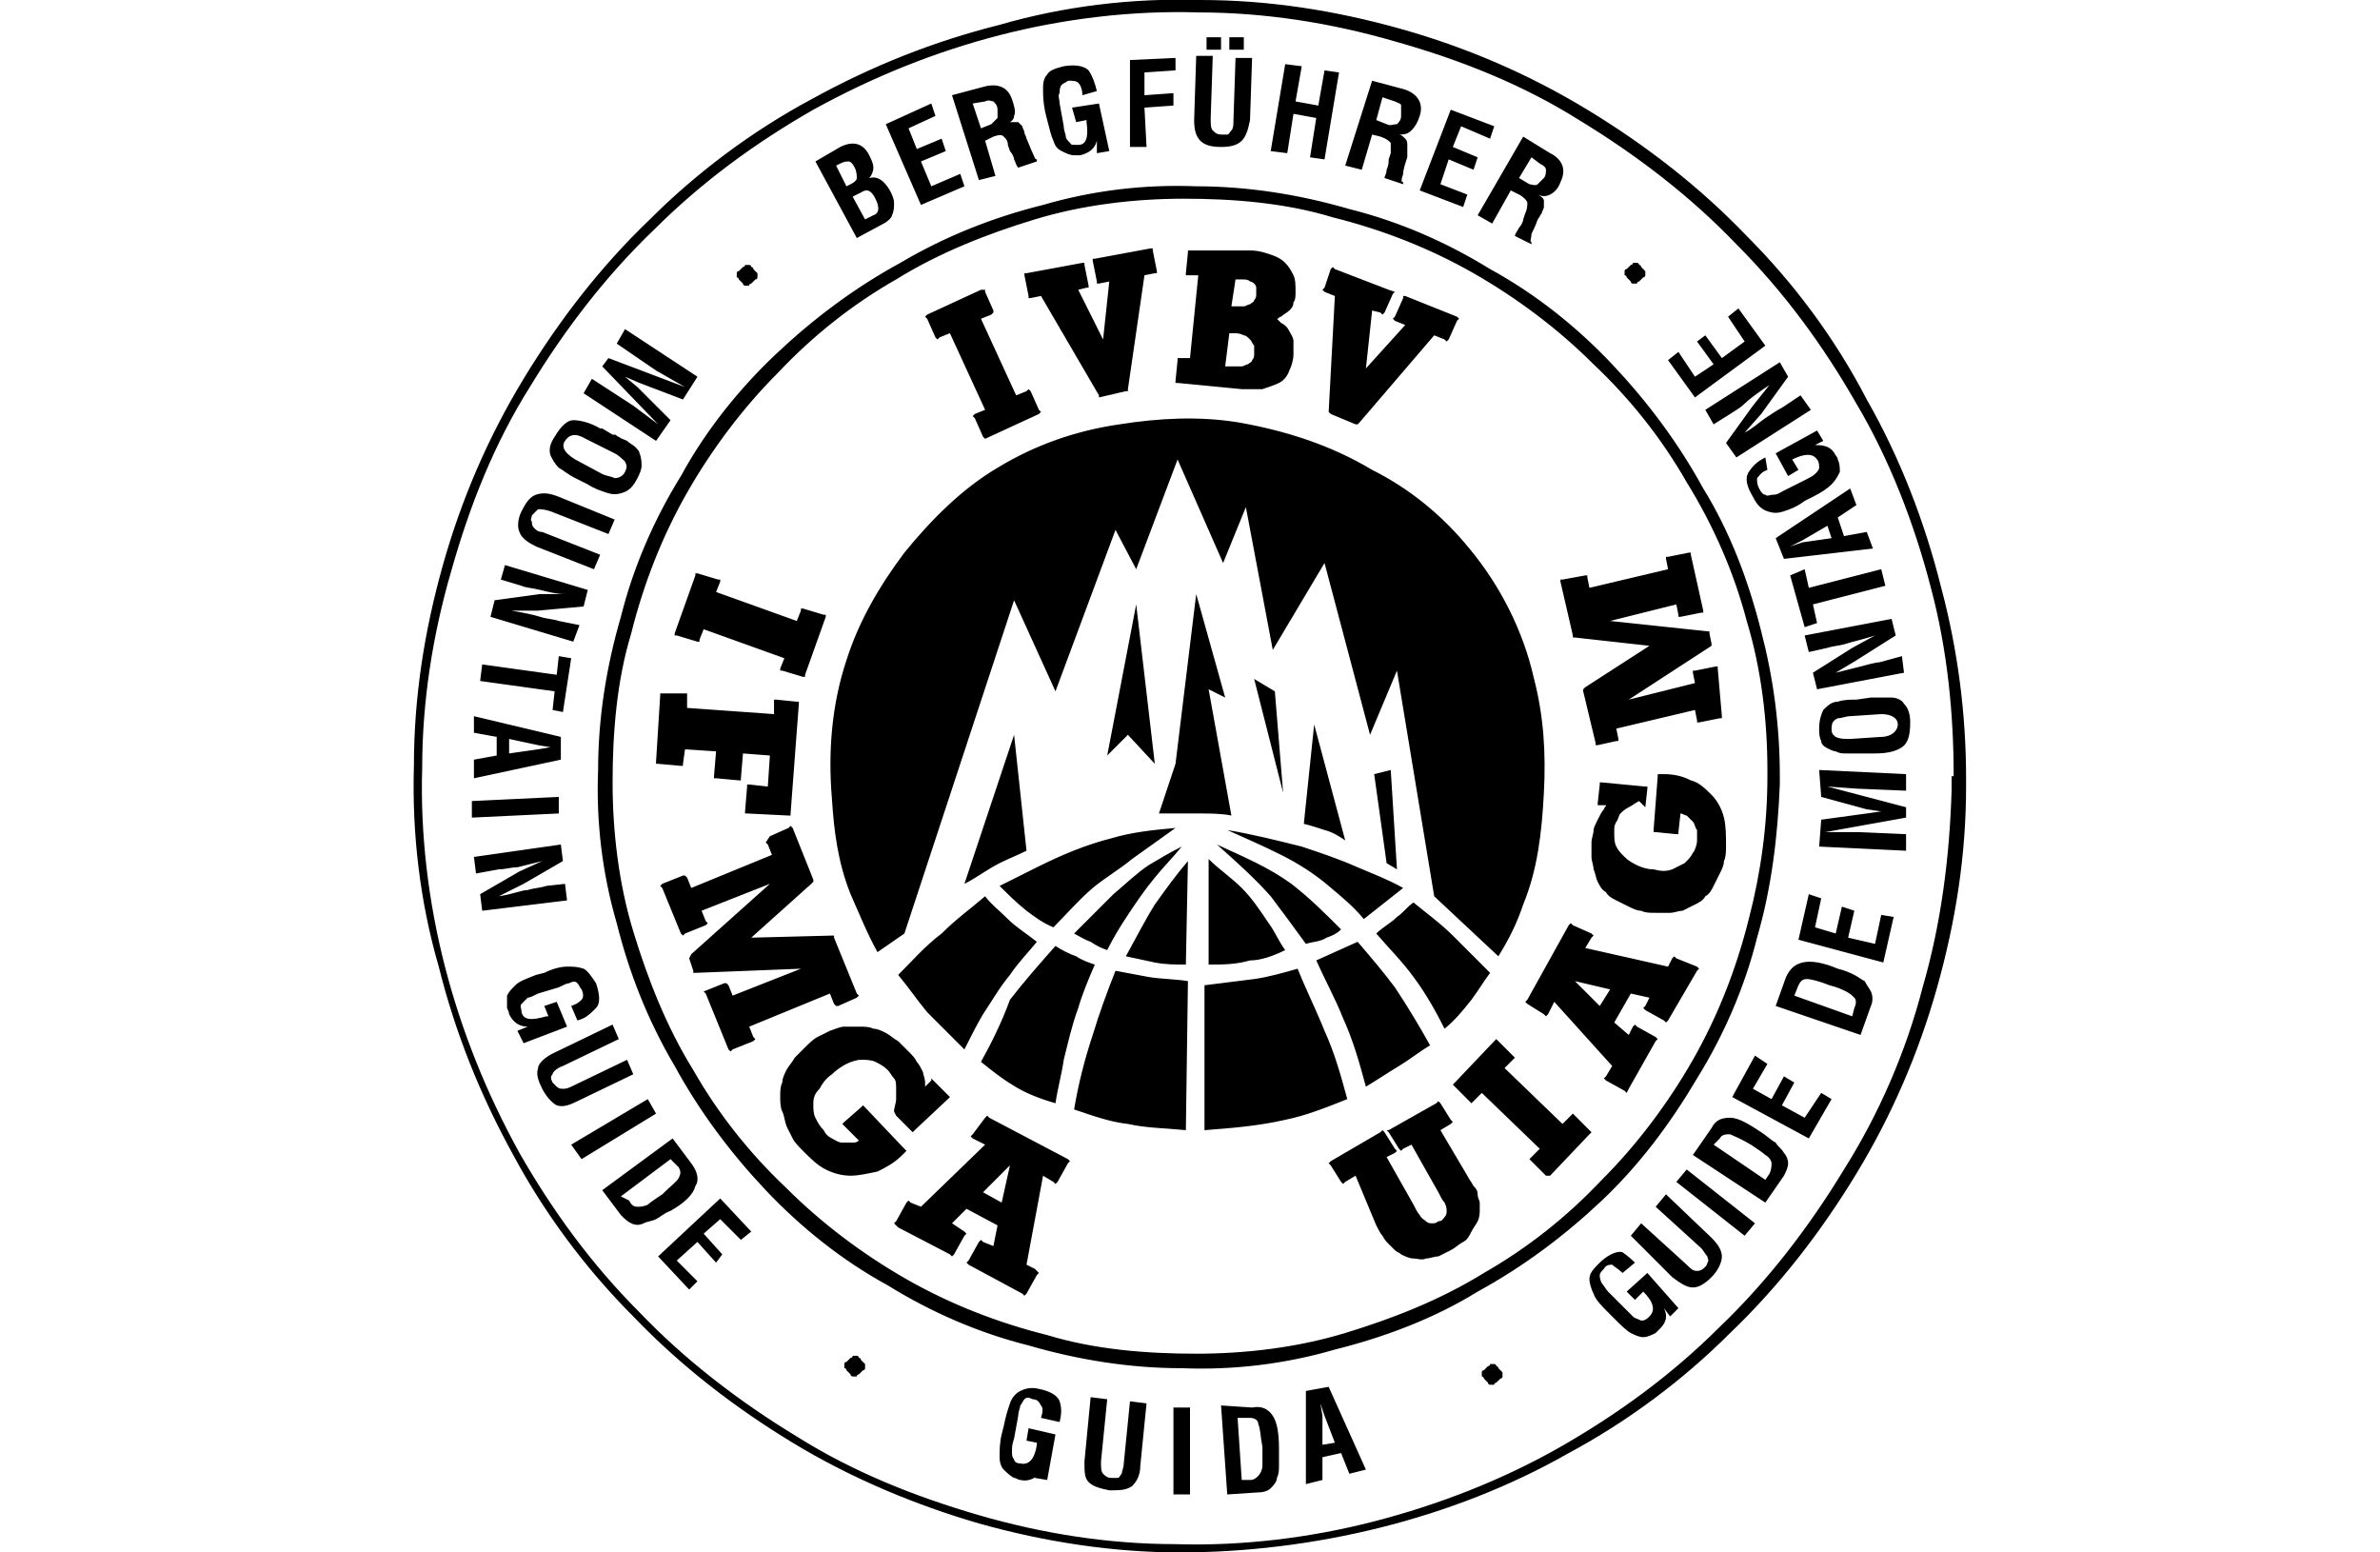 <?xml version="1.0" encoding="UTF-8"?><svg id="Layer_1" xmlns="http://www.w3.org/2000/svg" version="1.1" viewBox="0 0 230 150"><path d="M69.6,115.8l3,3.2-1,.8-2-2-1.6,1.4,1.8,2-.6.8-1.8-2-2,1.8,2,2-.8.8-3-3.2,6-5.6ZM86.8,118.6l5,2.6.2.2.2-.2,1-1.8.2-.2-.2-.2-1.2-.8,1.4-1.4,3,1.6-.4,2-1-.4-.2-.2-.2.2-1,1.8-.2.2.2.2,5.2,2.8.2.2.2-.2,1-1.8.2-.2-.4-.4-.8-.4,1.6-8.6,1,.6.2.2.2-.2,1-1.8.2-.2-.2-.2-7.6-4-.2-.2-.2.2-1.2,1.6-.2.2.2.2,1.2.6-6.2,6-1-.4-.2-.2-.2.2-1,1.8-.2.2.4.4ZM97.6,112.6l-.8,3.6-1.8-1,2.6-2.6ZM86.6,107.8l1.4,1.4.2.2.2-.2,3.2-3,.2-.2-.2-.2-1.4-1.4-.2-.2v.2l-.6.6v-.4c0-.4-.2-.8-.2-1-.2-.4-.4-.8-.6-1-.2-.4-.4-.6-.8-1l-1-1c-.4-.2-.8-.6-1.2-.8h0c-.4-.2-.8-.4-1.2-.4-.4-.2-.8-.2-1.4-.2h-1.4c-.4,0-.8.2-1.4.4h0c-.4.2-.8.4-1.2.6s-.8.6-1.2,1l-1,1c-.2.4-.6.8-.8,1.2h0c-.2.4-.4.8-.4,1.2-.2.4-.2.8-.2,1.4h0c0,.4,0,1,.2,1.4s.2.8.4,1.4h0l.6,1.2c.2.4.6.8,1,1.2.8.8,1.4,1.4,2.2,1.8s1.6.6,2.4.6,1.6-.2,2.6-.4c.8-.4,1.6-.8,2.4-1.6l.2-.2.2-.2-.2-.2-3.8-4-.2-.2-.2.2-1.6,1.4-.2.2.2.2,1.4,1.4c-.2.2-.4.2-.6.2h-1c-.4,0-.6-.2-1-.4h0c-.4-.2-.6-.4-.8-.8-.4-.4-.6-.8-.8-1.2-.2-.4-.2-.8-.2-1.4s.2-1,.6-1.4c.2-.4.6-1,1.2-1.4.4-.4,1-.8,1.4-1s1-.4,1.4-.4,1,0,1.4.2.8.4,1.2.8c.2.2.4.6.6.8.2.2.2.6.2,1h0v1c0,.4-.2.8-.2,1.2l.2.4h0ZM66.6,92.6l.4,1.2v.2h.2l10.2-.4-6.6,2.6-.4-1-.2-.2h-.2l-2,.8h0s.2.2.2.2l2.2,5.4.2.2.2-.2,2-.8.2-.2-.2-.2-.4-1,7.8-3.2.4,1,.2.2h.2l1.8-.8.2-.2-.2-.2-2.2-5.4v-.2h-.2l-7.8.2,5.8-5.2.2-.2v-.2l-2-5-.2-.2-.2.2-1.8.8-.4.6.2.2.4,1-7.8,3.2-.4-1-.2-.2h-.2l-2,.8-.2.2.2.2,1.8,4.4.2.2.2-.2,2-.8.2-.2-.2-.2-.4-1,6.6-2.6-7.6,6.8-.2.4h0ZM66,73.8l.2-1.4,3,.2-.2,2.4v.2h.2l2.2.2h.2v-.2l.2-2.4,2.6.2-.2,3-1.8-.2h-.2v.2l-.2,2.4v.2h.2l4,.2h.2v-.2l.8-10.6v-.2h-.2l-2-.2h-.2v1.4l-8.4-.6v-1.4h-2.4s-.2,0-.2,0v.2l-.4,6.4v.2h.2l2.2.2h.2v-.2ZM67.2,55.6l-2,5.6v.2h.2l2,.6h.2v-.2l.4-1,7.8,2.8-.4,1v.2h.2l2,.6h.2v-.2l2-5.6v-.2h-.2l-2-.6h-.2v.2l-.4,1-7.8-2.8.4-1v-.2h-.2l-2-.6h-.2v.2ZM148.8,15.8c.4.2.6.4.6.6s0,.6-.2.8c-.2.2-.4.4-.6.6s-.6,0-.8,0l-1-.6,1.2-2,.8.6M142.8,20.8l1.4.8,1.8-3.2.8.4c.4.2.8.6.8.8s0,.6-.2,1l-.2.6c0,.2-.2.6-.4.8-.2.4-.4.6-.4.8l1.6.8v-.2c-.2,0,0-.4,0-.8.2-.4.4-.8.6-1.4.2-.2.2-.4.4-.6,0-.2.2-.4.2-.6v-.6c0-.2-.2-.4-.6-.6.4.2.8.2,1.2,0,.4-.2.8-.6,1-1.2.6-1.2.2-2.2-1-2.8l-2.6-1.6-4.4,7.6ZM137.2,18.4l4.2,1.6.4-1.2-2.6-1,.8-2.4,2.4,1,.4-1.2-2.4-1,.8-2,2.8,1.2.4-1.2-4.2-1.6-3,7.8ZM134.8,9.8c.4.2.6.2.6.4v1c0,.4-.2.6-.4.8-.4,0-.6.2-1,0l-1-.4.6-2.2,1.2.4M130,16l1.6.4,1-3.4.8.2c.6.2.8.4,1,.6v1l-.2.6c0,.2,0,.6-.2,1,0,.4-.2.6-.2.8l1.8.6v-.2c-.2,0-.2-.2,0-.8,0-.4.2-1,.4-1.6,0-.2,0-.6,0-.6v-.6c0-.2,0-.4-.2-.6-.2-.2-.4-.4-.6-.4.4,0,.8,0,1.2-.4.4-.4.6-.8.8-1.4.4-1.2-.2-2.2-1.6-2.6l-3-.8-2.6,8.2ZM122.8,14.6l1.6.2.6-3.8,2.2.4-.6,3.8,1.4.2,1.4-8.4-1.4-.2-.6,3.4-2.2-.4.6-3.4-1.6-.2-1.4,8.4ZM116.6,4.8h1.4v-1.2h-1.4v1.2ZM118.8,4.8h1.4v-1.2h-1.4v1.2ZM115.4,11.6c0,1,.2,1.6.6,2s1,.6,2,.6,1.6-.2,2-.6.6-1,.8-2l.2-6h-1.6l-.2,6c0,.4,0,.8-.2,1s-.2.4-.4.4h-.6c-.4,0-.6-.2-.8-.4-.2-.2-.2-.6-.2-1.2l.2-6h-1.6l-.2,6.2ZM109.2,14.2h1.6l-.2-3.8,2.8-.2v-1.2l-2.8.2v-2.2l3-.2v-1.2l-4.4.2v8.4ZM106,8.8c-.2-.8-.4-1.4-.8-2-.4-.4-1.2-.6-2.4-.4-.8.2-1.4.4-1.6.8-.4.4-.4,1-.4,1.4,0,.6,0,1.2.2,2.2l.2.8c.2.8.4,1.6.6,2,.2.6.4.8.8,1s.8.4,1.2.4h.6c.8-.2,1.4-.6,1.6-1.4v1.2s1.2-.2,1.2-.2l-1-4.6-2.6.4.4,1.4,1-.2v.2c.2,1.4,0,2.2-.8,2.2s-.6,0-.8-.2c-.2-.2-.4-.4-.4-.6s-.2-.6-.2-1l-.4-2.2c0-.4-.2-.8,0-1,0-.2,0-.6.2-.8s.4-.2.6-.4c.4,0,.8,0,1,.2s.4.6.4,1.2l1.4-.4M95.2,9.8c.4-.2.6,0,.8,0,.2.2.4.4.4.8v.8c-.2.2-.4.4-.6.6l-1,.4-.8-2.4,1.2-.2M94.6,17.4l1.6-.4-1-3.4.8-.4c.6-.2.8-.2,1,0s.4.4.4.8l.2.6c.2.2.4.6.4.8.2.4.2.6.4.8l1.8-.6v-.2c-.2,0-.2-.2-.4-.6s-.4-1-.6-1.4c0-.2-.2-.4-.2-.6s-.2-.4-.2-.6l-.4-.4h-.8s.4-.2.4-.6c.2-.4,0-1-.2-1.6-.4-1.2-1.4-1.6-2.8-1.2l-3,.8,2.6,8.2ZM89,19.8l4.2-1.8-.4-1.2-2.8,1.2-1-2.4,2.4-1-.4-1.2-2.4,1-.8-2,2.6-1.2-.4-1.2-4.4,2,3.4,7.8ZM83.2,18.6c.6-.4,1-.2,1.4.6.4.8.4,1.4-.2,1.6l-.8.4-1.2-2.2.8-.4M81.2,15.8c.4-.2.6-.2.8-.2s.4.2.6.6c.2.4.2.8.2,1s-.2.4-.6.6l-.4.2-1-2,.4-.2ZM82.8,23l2.6-1.4c.4-.2.8-.6.8-.8.2-.4.2-.8.2-1.2s-.2-.8-.4-1.2c-.6-1-1.2-1.4-2-1.2.2-.2.4-.6.4-1s-.2-.8-.4-1.2c-.6-1.2-1.6-1.4-2.8-.8l-2.4,1.4,4,7.4ZM58.2,115l1.8,2.4c.4.4.6.6,1,.8.4.2.8.2,1.2,0,.4-.2.8-.2,1.2-.4.4-.2.8-.6,1.4-.8,1.4-.8,2.2-1.6,2.4-2.4.4-.6.2-1.4-.4-2.2l-1.8-2.4-6.8,5ZM65.6,112.8c.2.4.2.6,0,1s-.8.8-1.6,1.6c-.6.4-1.2.8-1.4,1-.4.2-.8.2-1,.2-.4,0-.6-.2-.8-.6l-.8-.4,4.8-3.6.8.8ZM55.2,110.6l1,1.4,7.2-4.4-.8-1.4-7.4,4.4ZM53.4,101.8c-.8.4-1.4,1-1.4,1.4-.2.6,0,1.2.4,2s1,1.4,1.4,1.6c.6.2,1.2,0,2-.4l5.4-2.6-.6-1.4-5.4,2.6c-.4.2-.6.2-.8.2s-.4,0-.6-.2q-.2-.2-.4-.4c-.2-.4-.2-.6,0-.8,0-.2.4-.6,1-.8l5.4-2.6-.6-1.4-5.8,2.8ZM55.8,98.6l-.6-1.4c.6-.2.8-.4,1-.6s.2-.6,0-1c-.2-.2-.2-.4-.4-.6-.2-.2-.4-.2-.8,0-.2,0-.6.2-1,.4l-2,.6c-.4.2-.8.4-1,.4-.2.2-.4.4-.6.6-.2.2,0,.4,0,.8.2.8,1,.8,2.4.4h.2l-.4-1,1.2-.4,1,2.4-4.2,1.6-.6-1.2,1-.4c-.8,0-1.4-.4-1.8-1.2q0-.2-.2-.6v-1.2c.2-.4.4-.6.8-1,.4-.4,1-.6,2-1l.8-.2c.8-.4,1.6-.6,2.2-.6s1,0,1.6.2c.4.2.8.8,1.2,1.4.4,1.2.4,2,0,2.4-.6.6-1,1-1.8,1.2M54.2,81.6l.2,1.6-3.8,2.2-2.4,1.2c1.4-.2,2.2-.6,2.8-.6.6-.2,1.2-.2,1.8-.4l1.8-.2.2,1.6-8.2,1-.2-1.6,3.8-2.2,2.2-1c-.8.2-1.6.4-2.4.6-.6,0-1.2.2-1.8.2l-2.2.4-.2-1.6,8.4-1.2ZM45.6,77.4v1.6l8.4-.4v-1.6l-8.4.4ZM45.8,69.2v1.6l2.2.4v1.8l-2.2.4v1.8l8.4-1.8v-2.2l-8.4-2ZM49.2,71.4l2.8.6,1.2.2h0l-1.2.2-2.8.4v-1.4ZM54.4,68.8l.8-5.2-1.2-.2-.2,1.8-7.2-1-.2,1.6,7.2,1-.2,1.8,1,.2ZM48.8,54.6l-.4,1.4,2,.6c.4.2,1,.2,1.8.4s1.6.4,2.4.4h-2.4l-4.4.6-.4,1.6,8,2.4.6-1.6-2-.4c-.6-.2-1.2-.2-1.8-.4s-1.6-.4-2.8-.6h2.6l4.4-.4.4-1.6-8-2.4ZM59.4,50.2l-.6,1.4-5.6-2.2c-.6-.2-1-.2-1.2-.2-.2.2-.4.4-.6.6,0,.2-.2.4,0,.6,0,.2,0,.4.2.6.2.2.4.4.8.4l5.6,2.2-.6,1.4-5.6-2.2c-.8-.4-1.4-.8-1.6-1.4-.2-.4-.2-1.2.2-2s.8-1.4,1.4-1.6c.6-.2,1.2-.2,2.2.2l5.4,2.2ZM55.6,46.2c-.8-.4-1.2-.8-1.6-1-.4-.4-.6-.8-.8-1.2-.2-.6,0-1.2.4-1.8.6-1,1.2-1.6,1.8-1.6s1.6.2,2.6.8h.2l1,.6h.2c.2,0,.2.2.4.2.2.2.4.2.8.4.2.2.6.4.8.6.2.2.4.4.4.6.2.4.2,1,.2,1.2,0,.4-.2.8-.4,1.2-.4.8-.8,1.2-1.4,1.4s-1,.2-1.6,0-1.2-.4-1.8-.8l-1.2-.6ZM59.4,43.8l-2.8-1.4c-1-.6-1.6-.4-2,.2-.4.6,0,1.2,1,1.8l2.6,1.4c.4.2.8.2,1.2.4.4,0,.8-.2,1-.6.2-.4.2-.6,0-1-.2-.2-.6-.6-1-.8M60.4,31.8l-.8,1.4,3.8,2.6,2.8,1.6h0l-7.4-2.8-.6.8,5.4,5.6h0l-2.4-1.8-4-2.6-.8,1.4,7,4.6,1.4-2-3.2-3.2-1.2-1,1.4.6,4.2,1.6,1.4-2.2-7-4.6ZM127.8,139.6v-2.8l-.2-1.2h0l.4,1.2,1,2.6-1.2.2ZM126.2,143.4l1.6-.4v-2.2l1.8-.4.8,2,1.6-.4-3.6-8-2.2.4v9ZM120.8,137c.4,0,.8.2.8.6.2.4.2,1.2.4,2.2v1.8c0,.4-.2.8-.4,1-.2.2-.4.4-.8.4h-.8l-.4-6h1.2ZM118.6,144.4l3-.2c.6,0,1-.2,1.2-.4s.6-.6.6-1c.2-.4.2-.8.2-1.2v-1.6c0-1.6-.2-2.6-.6-3.2-.4-.6-1-1-2-.8l-3-.2.6,8.6ZM113.4,144.4h1.6v-8.4h-1.6v8.4ZM104.8,141.2c0,1,0,1.6.4,2s1,.6,2,.8c1,0,1.6,0,2.2-.4.4-.4.8-1,.8-2l.6-6-1.6-.2-.6,6c0,.4-.2.8-.2,1-.2.2-.2.4-.4.4h-.6c-.4,0-.6-.2-.8-.4-.2-.2-.2-.6-.2-1.2l.6-6-1.6-.2-.6,6.2ZM102.4,137.4c.2-.8.2-1.4,0-2s-1-1-2-1.2c-.8-.2-1.4,0-1.8.2-.4.2-.8.6-1,1.2-.2.6-.4,1.2-.6,2.2l-.2.8c-.2.8-.2,1.6-.2,2.2s.2,1,.4,1.2.6.6,1,.8c.2,0,.4.2.6.2.8.2,1.6-.2,2-.8l-.6.6,1.2.2.8-4.4-2.6-.6-.2,1.2,1,.2v.2c-.2,1.4-.8,2-1.6,1.8-.4,0-.6-.2-.6-.4-.2-.2-.2-.4-.2-.8s0-.6.2-1.2l.4-2.2c0-.4.2-.8.2-1,.2-.2.2-.4.4-.6.2-.2.4-.2.8,0,.4,0,.6.2.8.6.2.2.2.6,0,1.2l1.8.4M170.6,33.4l-2.6-3.6-1,.8,1.6,2.4-2.2,1.6-1.6-2.2-.8.6,1.6,2.2-1.8,1.2-1.6-2.4-1,.8,2.6,3.6,6.8-5ZM175,39.6l-1-1.4-1.8,1.2c-.4.2-1,.6-1.6,1s-1.2,1-2,1.4l1.6-1.8,2.6-3.6-.8-1.4-7.2,4.6.8,1.4,1.6-1c.6-.4,1-.6,1.4-1s1.2-1,2.4-1.8l-1.6,2-2.6,3.6,1,1.4,7.2-4.6ZM170.6,44.2c-.8.4-1.2.8-1.6,1.4s-.2,1.4.4,2.4c.4.8.8,1.2,1.4,1.4.6.2,1,.2,1.6,0s1.2-.4,2-1l.8-.4c.8-.4,1.4-.8,1.8-1.2.4-.4.6-.8.8-1.2,0-.4,0-.8-.2-1.2,0-.2-.2-.4-.2-.4-.4-.8-1-1-2-1l.8-.4-.6-1-4,2.2,1.2,2.2,1-.6-.6-1h0c1.2-.6,2-.6,2.4,0,.2.2.2.6.2.8s-.2.4-.4.6c-.2.2-.6.4-1,.6l-2,1c-.4.2-.6.4-1,.4s-.6.2-.8,0c-.2,0-.4-.2-.6-.6-.2-.4-.2-.6-.2-1,.2-.2.4-.6,1-.8l-.2-1.2M181,53l-.6-1.6-2.2.4-.6-1.8,1.8-1.2-.6-1.6-7.2,4.8.8,2,8.6-1ZM177,52l-2.8.4-1.2.4h0l1.2-.6,2.4-1.4.4,1.2ZM173,55.6l1.4,5,1.2-.4-.4-1.8,7-1.8-.4-1.6-7,1.8-.4-1.8-1.4.6ZM184,65l-.2-1.6-2.2.6c-.4,0-1,.2-1.8.4-.8.2-1.6.4-2.4.6l2-1.2,3.8-2.4-.4-1.6-8.4,1.6.4,1.6,1.8-.4c.6-.2,1.2-.2,1.8-.4.6-.2,1.6-.4,2.8-.8l-2.2,1.2-3.8,2.4.4,1.6,8.4-1.6ZM180.8,67.4h2c.4,0,1,.2,1.2.6.4.4.6,1,.6,1.8,0,1.2-.2,2-.8,2.4s-1.4.6-2.6.6h-2.8c-.4,0-.6,0-1-.2-.2,0-.6-.2-.6-.2-.4-.2-.8-.4-.8-.8-.2-.4-.2-.8-.2-1.2,0-.8.2-1.4.4-1.8.4-.4.8-.8,1.4-.8.6-.2,1.2-.2,1.8-.2l1.4-.2ZM178.8,71.4l3-.2c1,0,1.6-.6,1.6-1.2s-.6-1-1.6-1l-3,.2c-.4,0-.8.2-1.2.2-.4.2-.6.4-.6,1s.2.6.4.8c.4.2.8.2,1.4.2M184.2,82.2v-1.6l-4.6-.2h-3.2l7.8-1.4v-1l-7.6-2h0l2.8.2,4.8.2v-1.6l-8.4-.4.2,2.6,4.4,1.2,1.4.2-1.4.2-4.4.6-.2,2.6,8.4.4ZM182,93l1-4.4-1.2-.2-.6,2.8-2.6-.6.6-2.6-1.2-.4-.6,2.6-2-.6.6-2.8-1.2-.4-1,4.4,8.2,2.2ZM179.8,100l1-2.8c.2-.4.2-1,0-1.4s-.4-.6-.6-1c-.4-.2-.6-.4-1-.6s-.8-.4-1.6-.6c-1.4-.6-2.6-.8-3.4-.6-.8.2-1.2.6-1.6,1.4l-1,2.8,8.2,2.8ZM173.8,95.2c.2-.4.4-.6.8-.6s1.2.2,2.2.6c.8.2,1.2.4,1.6.6.4.2.6.4.8.6s.2.6,0,1l-.2.8-5.6-2,.4-1ZM174.8,110l2.2-3.8-1-.6-1.6,2.4-2.2-1.2,1.2-2.2-1-.6-1.2,2.2-1.8-1,1.4-2.4-1.2-.8-2.2,4,7.4,4ZM168.6,119.4l1-1.2-6.6-5.2-1,1.2,6.6,5.2ZM188.8,75c0-6-.6-12.2-2.2-18.2-1.6-6.2-4-12.4-7.2-17.8-3.2-5.6-7-10.8-11.6-15.4-4.4-4.6-9.6-8.6-15.2-12-5.4-3.4-11.4-5.8-17.8-7.6-6.2-1.8-12.6-2.8-19-2.8-6.4-.2-13,.6-19.2,2.2s-12.2,4-18,7.2c-5.6,3.2-10.8,7-15.4,11.6-4.6,4.4-8.6,9.6-12,15.2-3.4,5.4-5.8,11.4-7.6,17.8-1.8,6.2-2.8,12.6-2.8,19-.2,6.4.6,13,2.2,19.2s4,12.2,7.2,18c3.2,5.6,7,10.8,11.6,15.4,4.4,4.6,9.6,8.6,15.2,12,5.4,3.4,11.4,5.8,17.6,7.6,6.2,1.8,12.6,2.8,19,2.8,6.4.2,13-.6,19.2-2.2,6.2-1.6,12.4-4,18-7.2s10.8-7,15.4-11.6c4.6-4.4,8.6-9.6,12-15.2,3.4-5.4,6-11.4,7.6-17.6,1.8-6.2,2.6-12.6,2.8-19v-1.4h.2ZM190,76c0,6.6-1,13-2.8,19.4-1.8,6.4-4.4,12.4-7.8,18-3.4,5.6-7.4,10.8-12.2,15.4-4.6,4.6-10,8.6-15.6,11.6-5.6,3.2-11.8,5.6-18.2,7.2-6.4,1.6-13,2.4-19.4,2.4s-13-1-19.4-2.8c-6.2-1.8-12.4-4.4-18-7.8-5.6-3.4-10.8-7.4-15.4-12.2-4.6-4.6-8.6-10-11.6-15.6-3.2-5.8-5.6-11.8-7.2-18.2-1.8-6.2-2.6-12.8-2.4-19.4,0-6.6,1-13,2.8-19.4s4.4-12.4,7.8-18,7.4-10.8,12.2-15.4c4.6-4.6,10-8.6,15.6-11.6,5.8-3.2,11.8-5.6,18.2-7.2C102.8.6,109.4-.2,116,0c6.6,0,13,1,19.4,2.8s12.4,4.4,18,7.8,10.8,7.4,15.4,12.2c4.6,4.6,8.6,10,11.6,15.8,3.2,5.6,5.6,11.8,7.2,18.2,1.6,6,2.4,12.2,2.4,18.4v.8M170.8,75c0,4.6-.6,9.2-1.8,13.8-1.2,4.8-3,9.4-5.4,13.6-2.4,4.2-5.4,8.2-8.8,11.6-3.4,3.6-7.2,6.6-11.4,9-4.2,2.6-8.8,4.4-13.4,5.8-4.6,1.4-9.6,2-14.4,2s-9.8-.4-14.4-1.8c-4.8-1.2-9.4-3-13.6-5.4-4.2-2.4-8.2-5.4-11.6-8.8-3.6-3.4-6.6-7.2-9-11.4-2.6-4.2-4.4-8.8-5.8-13.4s-2-9.6-2-14.4.4-9.8,1.8-14.4c1.2-4.8,3-9.4,5.4-13.6,2.4-4.2,5.4-8.2,8.8-11.6,3.4-3.6,7.2-6.6,11.4-9,4.2-2.6,8.8-4.4,13.4-5.8,4.6-1.4,9.6-2,14.4-2s9.8.4,14.4,1.8c4.8,1.2,9.4,3,13.6,5.4s8.2,5.4,11.6,8.8c3.6,3.4,6.6,7.2,9,11.4,2.6,4.2,4.6,8.8,5.8,13.4,1.4,4.6,2,9.6,2,14.4v.6M172,75c0-4.8-.6-9.4-1.8-14-1.2-4.8-3-9.6-5.6-13.8-2.4-4.4-5.4-8.4-8.8-12-3.4-3.6-7.4-6.8-11.8-9.2-4.2-2.6-8.8-4.6-13.6-5.8-4.8-1.4-9.8-2.2-14.8-2.2-5-.2-10,.4-14.8,1.8-4.8,1.2-9.4,3-13.8,5.6-4.4,2.4-8.4,5.4-12,8.8s-6.8,7.4-9.2,11.8c-2.6,4.2-4.6,8.8-5.8,13.6-1.4,4.8-2.2,9.8-2.2,14.8-.2,5,.4,10,1.8,14.8,1.2,4.8,3,9.4,5.6,13.8,2.4,4.4,5.4,8.4,8.8,12s7.4,6.8,11.8,9.2c4.2,2.6,8.8,4.6,13.6,5.8,4.8,1.4,9.8,2.2,14.8,2.2,5,.2,10-.4,14.8-1.8,4.8-1.2,9.6-3,13.8-5.6,4.4-2.4,8.4-5.4,12-8.8s6.6-7.4,9.2-11.8c2.6-4.2,4.6-8.8,5.8-13.6,1.4-4.8,2-9.8,2.2-14.8v-.8M101.8,89.6c1.2-1.2,2.4-2.6,3.8-3.8,1.2-1,2.6-1.8,3.8-2.8,1.4-1,2.8-2,4.2-3-2.2.2-4.2.4-6.2,1-2.4.6-4.8,1.6-7.2,2.8-1.2.6-2.4,1.2-3.6,1.8.8.8,1.6,1.6,2.6,2.4.8.6,1.6,1.2,2.6,1.6M107,91.8c.6-1.2,1.2-2.2,2-3.4.8-1.2,1.6-2.4,2.6-3.6.8-1,1.8-2,2.6-3-1.2.6-2.2,1.2-3.2,1.8-1.2.8-2.2,1.8-3.4,2.8l-3.8,3.8c.4.2,1,.6,1.6.8.6.4,1,.6,1.6.8M114.8,83.2c-1.2,1.4-2.2,2.8-3.2,4.2-1,1.6-1.8,3.2-2.8,5,1,.2,1.8.4,2.8.6s2,.2,3,.2l.2-10ZM124.2,91.8c-.6-.8-1-1.8-1.6-2.6-.8-1.2-1.6-2.4-2.6-3.4s-2.2-1.8-3.2-2.8v10.2c1.4,0,2.6,0,4-.4,1,0,2.2-.4,3.4-1M126.2,91.2c.6-.2,1.4-.2,2-.6.6-.2,1-.4,1.4-.8-1.6-1.6-3-3-4.8-4.4-2.2-1.6-4.6-2.6-7.2-3.8,1.8,1.6,3.6,3.2,5.2,5,1.2,1.6,2.4,3.2,3.4,4.6M135.6,85.8c-1.4-.8-3-1.4-4.4-2-1.8-.8-3.6-1.4-5.4-2-2.4-.6-4.8-1.2-7.2-1.6,1.8.8,3.6,1.6,5.2,2.4s3.2,1.8,4.6,3c1.2,1,2.4,2,3.4,3.2l3.8-3ZM139.6,99.4c1-.8,1.8-1.8,2.6-2.8.6-.8,1.2-1.8,1.8-2.6l-3.6-3.6c-1.2-1.2-2.6-2.2-3.8-3.2-.6.4-1,1-1.6,1.4-.6.6-1.4,1-2,1.6,1.2,1.4,2.6,2.8,3.6,4.2,1.2,1.6,2.2,3.4,3,5M132,105c1-.6,2.2-1.4,3.2-2s2-1.4,3-2c-1-1.8-2.2-3.8-3.4-5.6-1.2-1.6-2.4-3-3.6-4.4l-4,1.8c.8,1.8,1.8,3.6,2.6,5.6,1,2.2,1.6,4.4,2.2,6.6M116.4,109.2c2.6-.2,5.2-.4,7.8-1,2-.4,4-1.2,6-2-.6-2.2-1.2-4.4-2.2-6.6-.8-2-1.8-4-2.6-6-1.4.4-2.8.8-4.2,1-1.6.2-3.2.4-4.8.6v14M103.8,107.2c1.8.6,3.4,1.2,5.2,1.4,1.8.4,3.6.4,5.6.6l.2-14.4c-1.2-.2-2.6-.2-3.8-.4-1-.2-2.2-.4-3.2-.6-.8,2-1.6,4.2-2.2,6.2-.8,2.4-1.4,4.8-1.8,7.2M94.8,102.6c1,.8,2,1.6,3,2.2,1.2.8,2.8,1.4,4.2,1.8.2-1.4.6-2.8.8-4.2.4-1.6.8-3.4,1.4-5,.4-1.4,1-2.8,1.6-4.2-.6-.2-1.2-.4-1.8-.8-.6-.2-1.4-.6-2-1-1.6,1.8-3,3.4-4.4,5.2-.8,2.2-1.8,4.2-2.8,6M86.8,94.2c1,1.2,1.8,2.4,2.8,3.6,1.2,1.2,2.4,2.4,3.6,3.6.6-1.2,1.2-2.4,1.8-3.4.8-1.2,1.6-2.6,2.6-3.8.8-1.2,1.8-2.2,2.6-3.2-1-.8-2-1.4-2.8-2.2-.8-.8-1.6-1.4-2.2-2.2-1.4,1.2-2.8,2.2-4.2,3.6-1.6,1.2-2.8,2.6-4.2,4M135,84l-.6-9.6-1.6.4,1.2,8.6,1,.6ZM126,79.6c.8.2,1.4.4,2,.6.8.2,1.4.6,2,1l-3-11.2-1,9.6M123.2,66.8l-2-1.2,2.8,11-.8-9.8ZM112,78.6h3.8c1.2,0,2.2,0,3.2.2l-2.2-12.2,1.6.8-2.8-10-2,16.4-1.6,4.8M109,71l2.6,2.8-1.8-15.4-2.8,14.6,2-2ZM93.2,85.4c1.2-.6,2.2-1.4,3.4-2,.8-.4,1.8-.8,2.6-1.2l-1.2-11.2-4.8,14.4M87.4,90.2l10.6-32.2,4,8.8,5.8-15.6,2,3.8,4-10.6,4.4,10,2.2-5.4,2.6,13.8,5-8.4,4.4,16.6,2.6-6.2,3.6,21.8,6.2,5.8c1-1.6,1.8-3.2,2.4-5,1.4-3.4,1.8-7,2-10.8s0-7.4-1-11.2c-1-4.4-3.2-8.8-6.2-12.4-2.6-3.2-5.8-5.8-9.4-7.6-4-2.4-8.4-3.8-13-4.6-3.8-.6-7.6-.4-11.4.2-4.2.6-8.2,2-11.8,4.2-3.4,2-6.4,5-9,8.2-2.4,3.2-4.4,6.6-5.6,10.4-1.4,4.2-1.8,8.8-1.4,13.4.2,3.2.6,6.2,1.8,9.2.8,1.8,1.6,3.8,2.6,5.6l2.6-1.8ZM159,26.4h0v.2s0,.2-.2.2l-.2.2-.2.2s-.2,0-.2.2h-.4s-.2,0-.2-.2l-.2-.2-.2-.2s0-.2-.2-.2v-.4q0-.2.2-.2l.2-.2.2-.2s.2,0,.2-.2h.4s.2,0,.2.2c0,0,.2,0,.2.2l.2.2.2.2v.2M95.2,42.4l5.2-2.4.2-.2-.2-.2-.8-1.8-.2-.2-.2.2-1,.4-3.4-7.4,1-.4.2-.2v-.2l-.8-1.8v-.2h-.4l-5.2,2.4-.2.2.2.2.8,1.8.2.2.2-.2,1-.4,3.4,7.4-1,.4-.2.2.2.2.8,1.8.2.2h0ZM106.2,38.4l2.6-.6h.2v-.2l1.6-11,1-.2h.2v-.2l-.4-2v-.2h-.2l-5.4,1h-.2v.2l.4,2v.2h.2l1-.2-.6,5.6-2.4-4.8.8-.2h.2v-.2l-.4-2v-.2h-.2l-5.4,1h-.2v.2l.4,2v.2h.2l1-.2,5.6,9.6v.2h0ZM115,24.2h-.2v.2l-.2,2v.2h1.2l-.8,8h-1.2v.2l-.2,2v.2h.2l6.2.6h2c.6-.2,1.2-.4,1.6-.6.4-.2.8-.6,1-1.2.2-.4.4-1,.4-1.6v-1.2c0-.4-.2-.6-.4-1-.2-.4-.4-.6-.8-.8q-.2-.2-.4-.4c.2,0,.2-.2.4-.2.2-.2.6-.4.8-.6h0c.2-.2.4-.4.4-.8.2-.2.2-.6.2-1,0-.6,0-1.2-.2-1.6s-.4-.8-.8-1.2h0c-.4-.4-.8-.6-1.4-.8-.6-.2-1.2-.4-2-.4h-5.8ZM119.4,27h.6c.4,0,.6,0,.8.2.2,0,.4.2.4.2q.2.2.2.4v.6c0,.2,0,.4-.2.6,0,.2-.2.2-.4.4-.2,0-.4.2-.6.2h-1.2l.4-2.6ZM118.8,32.2h.4c.4,0,.6,0,1,.2.2,0,.4.2.6.4h0c.2.2.2.4.4.6v.8c0,.2,0,.4-.2.6,0,.2-.2.2-.4.4h0c-.2,0-.4.2-.6.2h-1.6l.4-3.2ZM128.6,40l2.4,1h.2l.2-.2,7.2-8.4,1,.4.2.2.2-.2.8-1.8.2-.2-.2-.2-5-2h-.2v.2l-.8,1.8-.2.2.2.2,1,.4-3.8,4.2.6-5.6.8.2.2.2.2-.2.8-1.8.2-.2-.6-.2-5.2-2-.2-.2-.2.2-.6,1.8-.2.2.2.2,1,.4-.6,11.2.2.2h0ZM133,118.4c.2.4.4.8.6,1,.2.4.4.6.6.8l.6.6c.2.2.4.2.6.4h0c.4.2.8.4,1.2.4s.8.2,1.2,0h0c.4,0,.8-.2,1.2-.2.4-.2.8-.4,1.2-.6h0c.4-.2.8-.6,1.2-.8.4-.2.6-.6.8-1h0c.2-.4.4-.6.6-1s.2-.8.2-1.2v-.6c0-.2-.2-.4-.2-.8s-.2-.6-.4-.8c-.2-.4-.4-.6-.6-1l-2.6-4.4,1-.6.2-.2-.2-.2-1-1.6-.2-.2-.2.2-4.6,2.6h-.2s.2.2.2.2l1,1.6.2.2.2-.2.8-.4,2.6,4.6c.2.4.4.8.6,1,.2.4.2.6.2.8h0c0,.2,0,.4-.2.6s-.2.4-.6.4c-.2.2-.4.2-.6.2s-.4,0-.6-.2-.4-.2-.6-.6c-.2-.2-.4-.6-.6-1l-2.6-4.6.8-.4.2-.2-.2-.2-1-1.6-.2-.2-.2.2-4.8,2.8-.2.2.2.2,1,1.6.2.2.2-.2,1-.6,2,4.8ZM149.8,113.6l3.8-4,.2-.2-.2-.2-1.4-1.4-.2-.2-.2.2-.8.8-5.6-5.4.8-.8.2-.2-.2-.2-1.4-1.4-.2-.2-.2.2-3.8,4-.2.2.2.2,1.4,1.4.2.2.2-.2.8-.8,5.6,5.4-.8.8-.2.2.2.2,1.4,1.4h.4ZM152.2,94.8l3.4.8-1,1.6-2.4-2.4ZM157.4,105.2l2.6-4.6.2-.2-.2-.2-1.8-1-.2-.2-.2.2-.4.8-1.4-1.2,1.6-2.8,1.8.4-.4.8-.2.2.2.2,1.8,1,.2.2.2-.2,2.8-4.8.2-.2-.2-.2-2-.8-.2-.2-.2.2-.4.8-8-1.8.6-1,.2-.2-.2-.2-1.8-.8-.2-.2-.2.2-4,7.2-.2.2.2.2,1.6,1,.2.2.2-.2.6-1.2,5.6,6.2-.6,1-.2.2.2.2,1.8,1,.2.2.2-.4ZM159,78l.2-1.8v-.2h-.2l-4.2-.4h-.2v.2l-.2,1.8v.2h.8c0,.2-.2.2-.2.4-.2.2-.4.6-.6,1-.2.4-.4.8-.4,1,0,.4-.2.8-.2,1.2v1.4c0,.4.2.8.2,1.2h0c.2.4.2.8.4,1.2.2.4.4.8.8,1,.2.4.6.6,1,.8.4.2.8.4,1.2.6h0c.4.2.8.4,1.2.4.4.2.8.2,1.4.2h1.4c.4,0,.8-.2,1.2-.2h0c.4-.2.8-.4,1.2-.6h0c.4-.2.8-.4,1-.8h0c.4-.2.6-.6.8-1,.2-.4.4-.8.6-1.2h0c.2-.4.4-.8.4-1.2.2-.4.2-1,.2-1.4,0-1,0-2-.2-2.8s-.6-1.6-1.2-2.2-1.2-1.2-2-1.4c-.8-.4-1.6-.6-2.6-.6h-.6v.2l-.4,5.2v.2h.2l2,.2h.2v-.2l.2-1.8c.2,0,.4.2.6.2h0l.6.6h0c.2.2.2.6.4.8v1c0,.4-.2,1-.4,1.2-.2.4-.4.6-.8,1-.4.2-.8.4-1.2.6-.6.2-1,.2-1.8,0-.6,0-1.2-.2-1.6-.4-.4-.2-.8-.4-1.2-.8-.4-.4-.6-.6-.8-1-.2-.4-.2-.8-.2-1.4s0-.6.2-1c.2-.2.2-.6.4-.8s.4-.4.8-.6.6-.4,1-.6l.6.6h0ZM165.4,62.2l-.2-1v-.2h-.2l-9.4-1,6.4-1.6.2,1v.2h.2l2-.4h.2v-.2l-1.2-5.4v-.2h-.2l-2,.4h-.2v.2l.2,1-7.6,1.8-.2-1v-.2h-.2l-2.2.4h-.2v.2l1.2,5.2v.2h.2l7.2.8-6.2,4-.2.2v.2l1.2,5v.2h.2l1.8-.4h.2v-.2l-.2-1,7.6-1.8.2,1v.2h.2l2-.4h.2v-.2l-.4-4.6v-.2h-.2l-2,.4h-.2v.2l.2,1-6.4,1.6,8-5.2v-.6.4ZM170.6,116.2l1.8-2.6c.2-.4.4-.8.4-1.2s-.2-.8-.4-1c-.2-.4-.6-.6-.8-1-.4-.2-.8-.6-1.4-1-1.2-.8-2.2-1.4-3-1.4s-1.4.2-1.8,1l-1.8,2.6,7,4.6ZM166.2,110c.2-.4.6-.4,1-.4.4.2,1,.4,2,1,.6.4,1.2.8,1.4,1,.4.2.6.6.6.8s0,.6-.2,1l-.4.6-5-3.4.6-.6ZM161.6,123.4c.8.6,1.4,1,2,1s1.2-.4,1.8-1c.6-.6,1-1.4,1-2s-.4-1.2-1-1.8l-4.4-4.2-1,1.2,4.4,4c.2.2.4.6.6.8,0,.2.2.4,0,.6,0,.2-.2.4-.2.4-.2.2-.4.4-.8.4s-.6-.2-1-.6l-4.4-4-1,1.2,4,4ZM158,122l-1.2,1c-.4-.4-.8-.6-1-.8-.2,0-.6,0-.8.4-.2.2-.4.4-.4.6s0,.4.2.8c.2.2.4.6.6.8l1.6,1.6c.4.4.6.6.8.8.2.2.4.2.8.4.2,0,.4,0,.8-.4.6-.6.4-1.4-.6-2.4h0l-.8.8-.8-.8,2-1.8,3,3.4-.8.8-.6-.8c.4.8.2,1.4-.4,2,0,0-.2.2-.4.4-.4.2-.8.4-1.2.4s-.8-.2-1.2-.4c-.4-.2-1-.8-1.6-1.4l-.6-.6c-.6-.6-1.2-1.2-1.4-1.8-.2-.4-.4-1-.4-1.4,0-.6.4-1,1-1.6s1.6-1.2,2.2-1c0,0,.6.4,1.2,1M73.2,26.6h0v.2s0,.2-.2.2l-.2.2-.2.2s-.2,0-.2.2h-.4s-.2,0-.2-.2l-.2-.2-.2-.2s0-.2-.2-.2v-.4q0-.2.2-.2l.2-.2.2-.2s.2,0,.2-.2h.4s.2,0,.2.2c0,0,.2,0,.2.2l.2.2.2.2v.2M145.2,132.8h0v.2s0,.2-.2.2l-.2.2-.2.2s-.2,0-.2.2h-.4s-.2,0-.2-.2l-.2-.2-.2-.2s0-.2-.2-.2v-.4q0-.2.2-.2l.2-.2.2-.2s.2,0,.2-.2h.4s.2,0,.2.2c0,0,.2,0,.2.2l.2.2.2.2v.2M83.6,132h0v.2s0,.2-.2.2l-.2.2-.2.2s-.2,0-.2.2h-.4s-.2,0-.2-.2l-.2-.2-.2-.2s0-.2-.2-.2v-.4q0-.2.2-.2l.2-.2.2-.2s.2,0,.2-.2h.4s.2,0,.2.2c0,0,.2,0,.2.2l.2.2.2.2v.2"/></svg>
